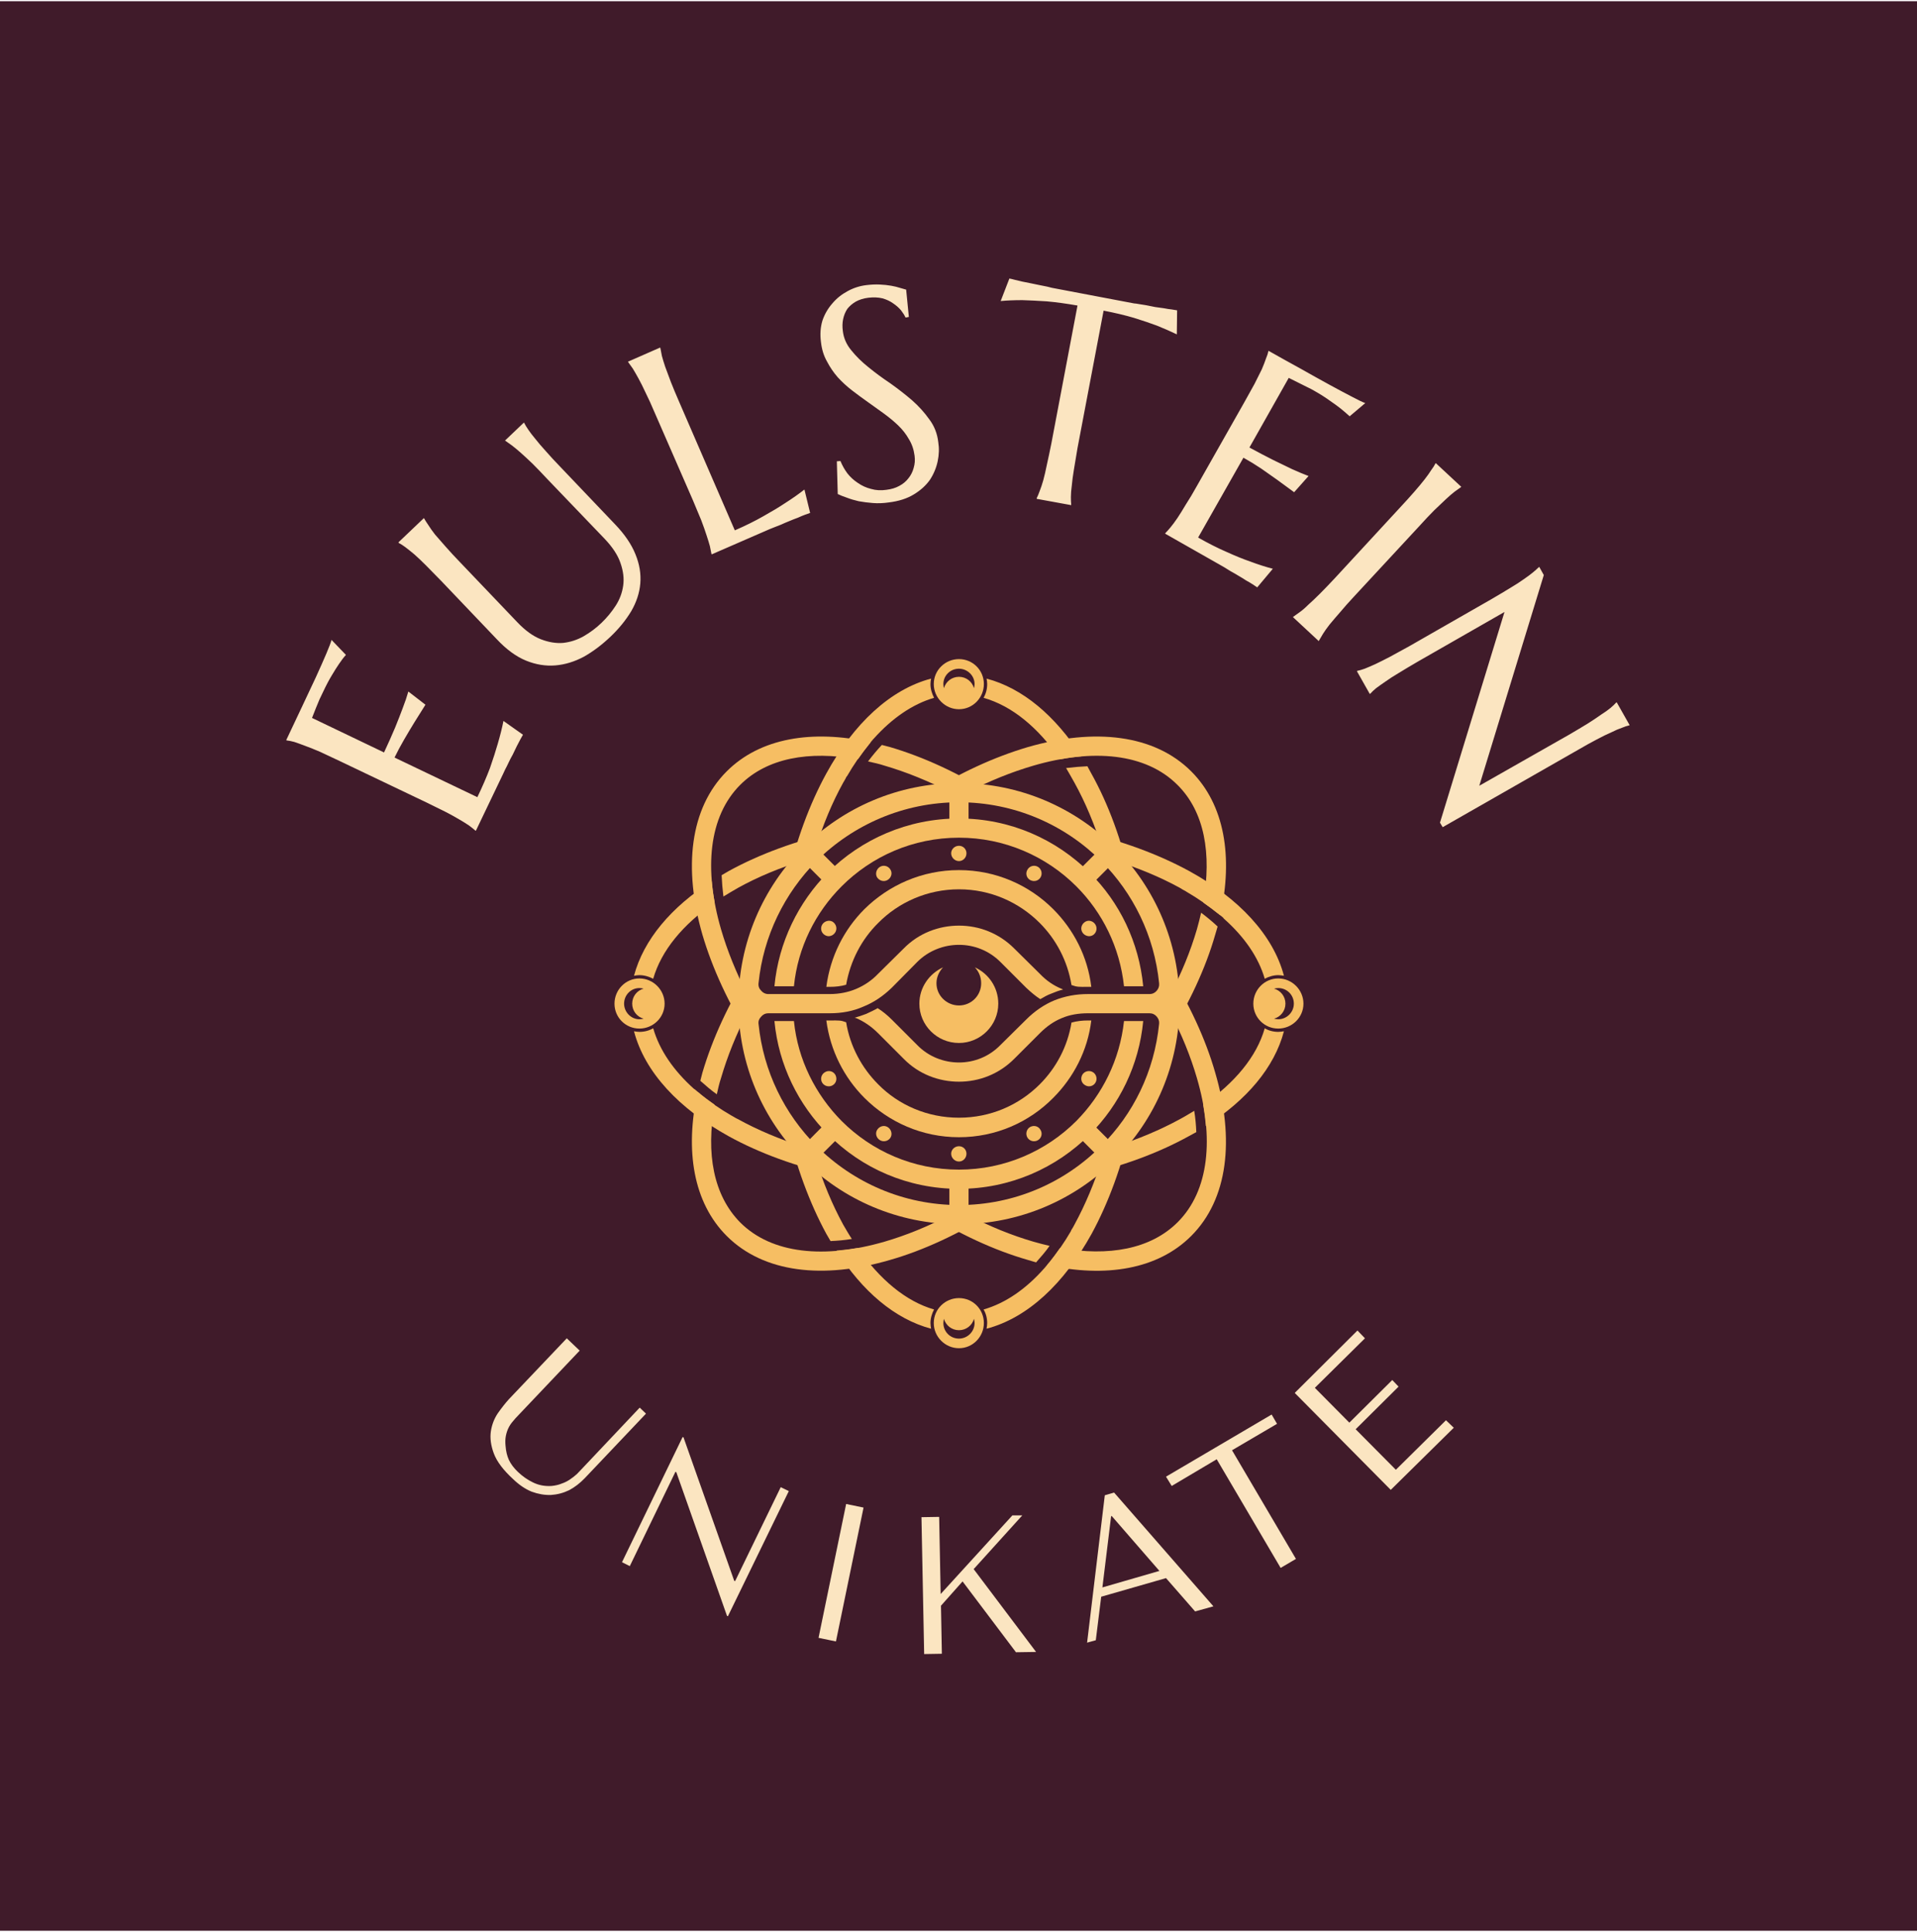 <svg xmlns="http://www.w3.org/2000/svg" version="1.1" xmlns:xlink="http://www.w3.org/1999/xlink" viewBox="0 0 5.475 5.516"><g transform="matrix(0.857,0,0,0.857,1.755,1.882)"><rect width="6.429" height="6.429" x="-2.069" y="-2.192" fill="#401b2a"></rect><g><path d=" M -1.094 0.27 Q -1.068 0.215 -1.042 0.16 Q -1.016 0.105 -0.995 0.06 Q -0.974 0.014 -0.96 -0.019 Q -0.946 -0.052 -0.943 -0.064 L -0.895 -0.014 Q -0.906 -0.002 -0.918 0.016 Q -0.929 0.032 -0.942 0.054 Q -0.956 0.077 -0.971 0.109 Q -0.976 0.119 -0.983 0.134 Q -0.989 0.149 -0.995 0.163 Q -1.002 0.18 -1.008 0.196 L -0.768 0.311 Q -0.747 0.266 -0.731 0.228 Q -0.716 0.191 -0.706 0.164 Q -0.694 0.133 -0.687 0.108 L -0.63 0.152 Q -0.648 0.181 -0.667 0.211 Q -0.683 0.237 -0.701 0.268 Q -0.719 0.299 -0.733 0.328 L -0.457 0.46 Q -0.432 0.408 -0.415 0.363 Q -0.399 0.317 -0.389 0.282 Q -0.377 0.241 -0.37 0.206 L -0.305 0.252 Q -0.308 0.258 -0.314 0.268 Q -0.319 0.278 -0.326 0.291 Q -0.332 0.304 -0.339 0.318 Q -0.347 0.332 -0.353 0.345 Q -0.359 0.358 -0.364 0.367 Q -0.369 0.377 -0.371 0.382 L -0.462 0.572 L -0.464 0.571 Q -0.472 0.564 -0.484 0.555 Q -0.497 0.546 -0.516 0.535 Q -0.536 0.523 -0.563 0.509 Q -0.591 0.495 -0.628 0.477 L -0.915 0.34 Q -0.953 0.322 -0.981 0.309 Q -1.009 0.297 -1.031 0.289 Q -1.052 0.281 -1.067 0.276 Q -1.082 0.272 -1.092 0.271 L -1.094 0.27 L -1.094 0.27 M -0.223 -0.599 Q -0.251 -0.629 -0.273 -0.651 Q -0.296 -0.673 -0.313 -0.688 Q -0.33 -0.703 -0.342 -0.712 Q -0.354 -0.721 -0.363 -0.727 L -0.365 -0.728 L -0.302 -0.788 L -0.301 -0.787 Q -0.296 -0.777 -0.287 -0.764 Q -0.279 -0.752 -0.264 -0.734 Q -0.25 -0.716 -0.229 -0.693 Q -0.209 -0.67 -0.18 -0.64 L 0.002 -0.449 Q 0.05 -0.399 0.07 -0.349 Q 0.09 -0.3 0.086 -0.252 Q 0.082 -0.205 0.056 -0.16 Q 0.029 -0.115 -0.013 -0.075 Q -0.056 -0.034 -0.102 -0.008 Q -0.149 0.017 -0.197 0.021 Q -0.246 0.025 -0.295 0.005 Q -0.344 -0.015 -0.392 -0.066 L -0.577 -0.26 Q -0.606 -0.29 -0.628 -0.312 Q -0.65 -0.334 -0.667 -0.349 Q -0.685 -0.364 -0.697 -0.373 Q -0.709 -0.382 -0.719 -0.387 L -0.72 -0.389 L -0.635 -0.47 L -0.634 -0.468 Q -0.629 -0.459 -0.62 -0.446 Q -0.612 -0.433 -0.598 -0.415 Q -0.583 -0.398 -0.563 -0.375 Q -0.542 -0.351 -0.513 -0.321 L -0.324 -0.123 Q -0.284 -0.081 -0.245 -0.066 Q -0.206 -0.051 -0.171 -0.054 Q -0.135 -0.058 -0.103 -0.076 Q -0.07 -0.095 -0.043 -0.121 Q -0.016 -0.147 0.004 -0.178 Q 0.024 -0.209 0.029 -0.245 Q 0.034 -0.28 0.02 -0.32 Q 0.007 -0.359 -0.033 -0.401 L -0.223 -0.599 M 0.401 -0.429 Q 0.454 -0.452 0.496 -0.476 Q 0.539 -0.5 0.569 -0.52 Q 0.605 -0.543 0.633 -0.565 L 0.652 -0.487 Q 0.646 -0.485 0.635 -0.481 Q 0.624 -0.477 0.611 -0.471 Q 0.597 -0.466 0.583 -0.46 Q 0.568 -0.454 0.555 -0.448 Q 0.542 -0.443 0.532 -0.439 Q 0.522 -0.435 0.517 -0.433 L 0.324 -0.349 L 0.323 -0.351 Q 0.321 -0.361 0.318 -0.376 Q 0.314 -0.391 0.307 -0.412 Q 0.3 -0.434 0.289 -0.463 Q 0.277 -0.491 0.261 -0.53 L 0.134 -0.821 Q 0.118 -0.859 0.104 -0.887 Q 0.091 -0.915 0.08 -0.935 Q 0.069 -0.955 0.061 -0.968 Q 0.052 -0.981 0.046 -0.989 L 0.045 -0.991 L 0.152 -1.038 L 0.153 -1.036 Q 0.155 -1.025 0.158 -1.01 Q 0.162 -0.995 0.169 -0.974 Q 0.177 -0.952 0.188 -0.923 Q 0.199 -0.895 0.216 -0.856 L 0.401 -0.429 M 0.981 -1.14 L 0.97 -1.138 Q 0.965 -1.149 0.955 -1.162 Q 0.944 -1.175 0.929 -1.185 Q 0.914 -1.196 0.893 -1.202 Q 0.872 -1.207 0.846 -1.204 Q 0.822 -1.201 0.804 -1.191 Q 0.787 -1.181 0.776 -1.167 Q 0.766 -1.152 0.762 -1.133 Q 0.758 -1.114 0.761 -1.093 Q 0.765 -1.058 0.789 -1.029 Q 0.813 -0.999 0.847 -0.972 Q 0.88 -0.945 0.919 -0.919 Q 0.957 -0.892 0.991 -0.863 Q 1.025 -0.833 1.049 -0.799 Q 1.074 -0.766 1.079 -0.723 Q 1.084 -0.692 1.077 -0.659 Q 1.07 -0.626 1.051 -0.597 Q 1.031 -0.569 0.998 -0.549 Q 0.964 -0.528 0.914 -0.522 Q 0.887 -0.518 0.861 -0.52 Q 0.836 -0.522 0.814 -0.526 Q 0.792 -0.531 0.774 -0.538 Q 0.756 -0.544 0.744 -0.55 L 0.741 -0.659 L 0.753 -0.66 Q 0.762 -0.638 0.776 -0.619 Q 0.791 -0.6 0.811 -0.587 Q 0.831 -0.573 0.855 -0.567 Q 0.879 -0.56 0.906 -0.564 Q 0.931 -0.567 0.949 -0.577 Q 0.968 -0.587 0.98 -0.603 Q 0.992 -0.618 0.997 -0.637 Q 1.003 -0.657 1 -0.678 Q 0.996 -0.709 0.981 -0.733 Q 0.967 -0.758 0.945 -0.779 Q 0.924 -0.799 0.898 -0.818 Q 0.872 -0.837 0.845 -0.856 Q 0.818 -0.875 0.792 -0.895 Q 0.766 -0.915 0.744 -0.939 Q 0.723 -0.963 0.708 -0.992 Q 0.692 -1.02 0.688 -1.057 Q 0.683 -1.095 0.693 -1.128 Q 0.704 -1.16 0.726 -1.185 Q 0.747 -1.21 0.777 -1.226 Q 0.806 -1.242 0.839 -1.246 Q 0.863 -1.249 0.884 -1.248 Q 0.905 -1.247 0.922 -1.244 Q 0.939 -1.241 0.951 -1.237 Q 0.964 -1.233 0.972 -1.231 L 0.981 -1.14 M 1.543 -1.178 Q 1.486 -1.188 1.44 -1.192 Q 1.393 -1.195 1.359 -1.196 Q 1.319 -1.196 1.287 -1.193 L 1.316 -1.268 Q 1.322 -1.267 1.333 -1.264 Q 1.344 -1.261 1.358 -1.258 Q 1.372 -1.255 1.388 -1.252 Q 1.404 -1.249 1.417 -1.246 Q 1.431 -1.243 1.442 -1.241 Q 1.453 -1.238 1.458 -1.237 L 1.732 -1.185 Q 1.736 -1.185 1.747 -1.183 Q 1.758 -1.181 1.772 -1.179 Q 1.786 -1.176 1.802 -1.173 Q 1.817 -1.171 1.831 -1.169 Q 1.846 -1.166 1.857 -1.165 Q 1.869 -1.163 1.875 -1.162 L 1.874 -1.082 Q 1.845 -1.096 1.808 -1.111 Q 1.776 -1.123 1.731 -1.137 Q 1.687 -1.15 1.63 -1.161 L 1.543 -0.703 Q 1.536 -0.662 1.531 -0.631 Q 1.526 -0.601 1.524 -0.578 Q 1.521 -0.556 1.521 -0.54 Q 1.521 -0.525 1.522 -0.515 L 1.522 -0.513 L 1.407 -0.534 L 1.407 -0.536 Q 1.412 -0.546 1.417 -0.56 Q 1.423 -0.575 1.429 -0.596 Q 1.435 -0.618 1.441 -0.648 Q 1.448 -0.679 1.456 -0.719 L 1.543 -1.178 M 2.18 -1.027 Q 2.233 -0.997 2.286 -0.968 Q 2.339 -0.938 2.383 -0.914 Q 2.427 -0.89 2.458 -0.874 Q 2.49 -0.857 2.502 -0.853 L 2.45 -0.809 Q 2.438 -0.82 2.421 -0.834 Q 2.406 -0.846 2.384 -0.861 Q 2.362 -0.877 2.332 -0.894 Q 2.322 -0.9 2.307 -0.907 Q 2.293 -0.914 2.279 -0.921 Q 2.263 -0.929 2.247 -0.937 L 2.116 -0.705 Q 2.16 -0.681 2.196 -0.663 Q 2.233 -0.645 2.258 -0.633 Q 2.289 -0.619 2.313 -0.61 L 2.265 -0.556 Q 2.238 -0.576 2.209 -0.597 Q 2.184 -0.615 2.155 -0.635 Q 2.125 -0.655 2.096 -0.671 L 1.945 -0.405 Q 1.996 -0.376 2.04 -0.357 Q 2.084 -0.337 2.119 -0.325 Q 2.159 -0.31 2.194 -0.301 L 2.142 -0.239 Q 2.137 -0.242 2.127 -0.249 Q 2.118 -0.255 2.105 -0.262 Q 2.093 -0.27 2.079 -0.278 Q 2.066 -0.286 2.053 -0.293 Q 2.041 -0.3 2.032 -0.306 Q 2.022 -0.312 2.018 -0.314 L 1.835 -0.418 L 1.836 -0.42 Q 1.843 -0.427 1.853 -0.439 Q 1.863 -0.451 1.876 -0.47 Q 1.888 -0.488 1.904 -0.515 Q 1.921 -0.541 1.941 -0.577 L 2.098 -0.854 Q 2.118 -0.89 2.133 -0.917 Q 2.147 -0.945 2.157 -0.965 Q 2.166 -0.986 2.171 -1.001 Q 2.177 -1.015 2.179 -1.026 L 2.18 -1.027 L 2.18 -1.027 M 2.262 -0.141 Q 2.271 -0.147 2.283 -0.156 Q 2.296 -0.165 2.312 -0.181 Q 2.329 -0.196 2.351 -0.218 Q 2.373 -0.24 2.401 -0.27 L 2.617 -0.504 Q 2.645 -0.534 2.665 -0.557 Q 2.686 -0.581 2.7 -0.599 Q 2.714 -0.617 2.722 -0.63 Q 2.731 -0.642 2.736 -0.652 L 2.737 -0.653 L 2.822 -0.574 L 2.821 -0.573 Q 2.812 -0.567 2.8 -0.558 Q 2.787 -0.548 2.771 -0.533 Q 2.754 -0.517 2.732 -0.496 Q 2.71 -0.474 2.682 -0.443 L 2.466 -0.21 Q 2.438 -0.18 2.418 -0.156 Q 2.397 -0.132 2.383 -0.115 Q 2.369 -0.097 2.361 -0.084 Q 2.353 -0.071 2.348 -0.062 L 2.347 -0.06 L 2.261 -0.14 L 2.262 -0.141 M 3.097 -0.28 L 2.882 0.422 L 3.181 0.252 Q 3.217 0.231 3.243 0.215 Q 3.27 0.198 3.288 0.185 Q 3.307 0.173 3.319 0.163 Q 3.331 0.153 3.338 0.145 L 3.34 0.144 L 3.383 0.22 L 3.381 0.221 Q 3.371 0.223 3.357 0.229 Q 3.342 0.234 3.322 0.244 Q 3.301 0.253 3.273 0.268 Q 3.246 0.282 3.21 0.303 L 2.76 0.56 L 2.751 0.545 L 2.966 -0.157 L 2.676 0.009 Q 2.64 0.03 2.614 0.046 Q 2.587 0.062 2.569 0.075 Q 2.55 0.088 2.538 0.097 Q 2.526 0.107 2.519 0.115 L 2.517 0.116 L 2.474 0.04 L 2.476 0.039 Q 2.486 0.037 2.5 0.032 Q 2.515 0.026 2.535 0.017 Q 2.556 0.007 2.583 -0.007 Q 2.611 -0.022 2.647 -0.042 L 2.923 -0.2 Q 2.959 -0.221 2.985 -0.237 Q 3.012 -0.253 3.03 -0.266 Q 3.049 -0.279 3.061 -0.289 Q 3.073 -0.299 3.08 -0.306 L 3.082 -0.307 L 3.097 -0.28" fill="#fbe5c1" fill-rule="nonzero"></path></g><g><path d=" M -0.159 2.263 L -0.352 2.466 Q -0.37 2.486 -0.389 2.513 Q -0.407 2.54 -0.412 2.573 Q -0.417 2.607 -0.402 2.647 Q -0.387 2.687 -0.338 2.732 Q -0.308 2.761 -0.276 2.774 Q -0.243 2.786 -0.212 2.785 Q -0.18 2.783 -0.151 2.769 Q -0.123 2.754 -0.099 2.729 L 0.105 2.514 L 0.084 2.494 L -0.105 2.694 Q -0.115 2.704 -0.125 2.715 Q -0.136 2.725 -0.148 2.733 Q -0.161 2.742 -0.176 2.747 Q -0.19 2.753 -0.21 2.755 Q -0.244 2.757 -0.272 2.743 Q -0.299 2.73 -0.322 2.708 Q -0.342 2.689 -0.352 2.668 Q -0.361 2.648 -0.363 2.622 Q -0.365 2.603 -0.362 2.588 Q -0.359 2.573 -0.353 2.561 Q -0.347 2.549 -0.338 2.539 Q -0.33 2.529 -0.321 2.52 L -0.116 2.304 L -0.159 2.263 M 0.554 2.759 L 0.402 3.072 L 0.399 3.071 L 0.23 2.593 L 0.227 2.592 L 0.025 3.009 L 0.051 3.022 L 0.203 2.708 L 0.206 2.709 L 0.375 3.188 L 0.378 3.189 L 0.581 2.772 L 0.554 2.759 M 0.772 2.815 L 0.68 3.261 L 0.738 3.273 L 0.83 2.827 L 0.772 2.815 M 1.032 3.315 L 1.091 3.314 L 1.088 3.154 L 1.16 3.073 L 1.338 3.309 L 1.405 3.308 L 1.197 3.032 L 1.359 2.853 L 1.326 2.853 L 1.087 3.115 L 1.082 2.858 L 1.023 2.859 L 1.032 3.315 M 1.838 3.062 L 1.935 3.173 L 1.996 3.156 L 1.665 2.777 L 1.634 2.786 L 1.575 3.277 L 1.604 3.269 L 1.622 3.124 L 1.838 3.062 M 1.816 3.038 L 1.626 3.093 L 1.655 2.856 L 1.657 2.855 L 1.816 3.038 M 2.271 2.998 L 2.058 2.636 L 2.208 2.548 L 2.19 2.517 L 1.838 2.724 L 1.857 2.755 L 2.007 2.666 L 2.22 3.028 L 2.271 2.998 M 2.267 2.445 L 2.587 2.768 L 2.797 2.561 L 2.771 2.536 L 2.604 2.701 L 2.47 2.566 L 2.613 2.424 L 2.592 2.402 L 2.449 2.544 L 2.334 2.428 L 2.501 2.263 L 2.476 2.237 L 2.267 2.445" fill="#fbe5c1" fill-rule="nonzero"></path></g><g transform="matrix(1,0,0,1,0,0)" clip-path="url(#SvgjsClipPath26300)"><g clip-path="url(#SvgjsClipPath26295ce69b485-99f7-497f-9cfb-bcc30d4cc306)"><path d=" M 0.357 0.72 C 0.365 0.715 0.373 0.711 0.381 0.706 C 0.483 0.65 0.605 0.605 0.741 0.574 C 0.702 0.602 0.665 0.634 0.633 0.67 C 0.551 0.695 0.477 0.726 0.412 0.762 C 0.395 0.772 0.379 0.781 0.363 0.791 C 0.36 0.767 0.358 0.743 0.357 0.72 M 0.065 1.055 C 0.097 0.935 0.189 0.826 0.324 0.74 C 0.326 0.763 0.329 0.786 0.334 0.811 C 0.228 0.884 0.156 0.971 0.129 1.065 C 0.115 1.058 0.1 1.053 0.083 1.053 C 0.077 1.053 0.071 1.054 0.065 1.055 Z M 0.741 1.721 C 0.605 1.691 0.483 1.646 0.381 1.59 C 0.215 1.498 0.101 1.377 0.065 1.24 C 0.071 1.241 0.077 1.242 0.083 1.242 C 0.1 1.242 0.115 1.238 0.129 1.23 C 0.15 1.303 0.197 1.371 0.265 1.432 L 0.267 1.433 C 0.273 1.438 0.279 1.443 0.285 1.448 L 0.287 1.45 C 0.317 1.475 0.352 1.499 0.39 1.521 L 0.392 1.522 C 0.399 1.526 0.405 1.53 0.412 1.533 C 0.477 1.569 0.551 1.6 0.632 1.626 C 0.665 1.661 0.702 1.693 0.741 1.721 Z M 1.939 1.576 C 1.931 1.58 1.923 1.585 1.915 1.589 C 1.812 1.646 1.69 1.691 1.555 1.721 C 1.594 1.693 1.63 1.661 1.663 1.626 C 1.744 1.6 1.818 1.569 1.884 1.533 C 1.901 1.524 1.917 1.514 1.932 1.505 C 1.936 1.529 1.938 1.553 1.939 1.576 Z M 2.231 1.24 C 2.199 1.361 2.107 1.469 1.971 1.556 C 1.969 1.533 1.966 1.509 1.962 1.485 C 2.067 1.412 2.14 1.325 2.167 1.23 C 2.18 1.238 2.196 1.242 2.212 1.242 C 2.218 1.242 2.225 1.241 2.231 1.24 Z M 1.555 0.574 C 1.69 0.605 1.812 0.65 1.915 0.706 C 2.081 0.797 2.195 0.919 2.231 1.055 C 2.225 1.054 2.218 1.053 2.212 1.053 C 2.196 1.053 2.18 1.058 2.167 1.065 C 2.146 0.993 2.099 0.925 2.03 0.864 L 2.029 0.862 C 2.023 0.857 2.017 0.852 2.011 0.847 L 2.009 0.846 C 1.978 0.821 1.944 0.797 1.906 0.775 L 1.903 0.773 C 1.897 0.77 1.89 0.766 1.884 0.762 C 1.818 0.726 1.744 0.695 1.663 0.67 C 1.63 0.634 1.594 0.602 1.555 0.574 Z" fill="#f6be63" transform="matrix(1,0,0,1,0,0)" fill-rule="nonzero"></path></g><g clip-path="url(#SvgjsClipPath26295ce69b485-99f7-497f-9cfb-bcc30d4cc306)"><path d=" M 0.891 0.286 C 0.9 0.288 0.909 0.291 0.918 0.293 C 1.03 0.326 1.148 0.38 1.266 0.455 C 1.227 0.448 1.188 0.445 1.148 0.445 C 1.139 0.445 1.13 0.445 1.122 0.445 C 1.046 0.406 0.972 0.376 0.9 0.355 C 0.882 0.349 0.863 0.345 0.845 0.341 C 0.86 0.321 0.875 0.303 0.891 0.286 M 0.455 1.266 C 0.38 1.148 0.326 1.03 0.293 0.918 C 0.229 0.696 0.251 0.497 0.374 0.374 C 0.485 0.263 0.658 0.234 0.854 0.277 C 0.839 0.295 0.825 0.314 0.811 0.334 C 0.648 0.304 0.508 0.33 0.419 0.419 C 0.314 0.524 0.297 0.7 0.355 0.9 C 0.376 0.972 0.406 1.046 0.445 1.122 C 0.445 1.13 0.445 1.139 0.445 1.148 C 0.445 1.188 0.448 1.227 0.455 1.266 Z M 1.405 2.01 C 1.396 2.007 1.387 2.005 1.378 2.002 C 1.266 1.97 1.147 1.915 1.03 1.841 C 1.068 1.847 1.108 1.851 1.148 1.851 C 1.157 1.851 1.165 1.851 1.174 1.85 C 1.249 1.89 1.324 1.92 1.396 1.941 C 1.414 1.946 1.432 1.951 1.45 1.955 C 1.436 1.975 1.42 1.993 1.405 2.01 Z M 1.841 1.03 C 1.915 1.147 1.97 1.266 2.002 1.378 C 2.067 1.6 2.045 1.799 1.922 1.922 C 1.811 2.033 1.638 2.062 1.442 2.019 C 1.457 2.001 1.471 1.982 1.485 1.962 C 1.647 1.991 1.787 1.966 1.877 1.876 C 1.982 1.771 1.999 1.595 1.941 1.396 C 1.92 1.324 1.89 1.249 1.85 1.174 C 1.851 1.165 1.851 1.157 1.851 1.148 C 1.851 1.108 1.847 1.068 1.841 1.03 Z" fill="#f6be63" transform="matrix(1,0,0,1,0,0)" fill-rule="nonzero"></path></g><g clip-path="url(#SvgjsClipPath26295ce69b485-99f7-497f-9cfb-bcc30d4cc306)"><path d=" M 1.576 0.357 C 1.58 0.365 1.585 0.373 1.589 0.381 C 1.646 0.483 1.691 0.605 1.721 0.741 C 1.693 0.702 1.661 0.665 1.626 0.633 C 1.6 0.551 1.569 0.477 1.533 0.412 C 1.524 0.395 1.514 0.379 1.505 0.363 C 1.529 0.36 1.553 0.358 1.576 0.357 M 1.24 0.065 C 1.361 0.097 1.469 0.189 1.556 0.324 C 1.533 0.326 1.509 0.329 1.485 0.334 C 1.412 0.228 1.325 0.156 1.23 0.129 C 1.238 0.115 1.242 0.1 1.242 0.083 C 1.242 0.077 1.241 0.071 1.24 0.065 Z M 0.574 0.741 C 0.605 0.605 0.65 0.483 0.706 0.381 C 0.797 0.215 0.919 0.101 1.055 0.065 C 1.054 0.071 1.053 0.077 1.053 0.083 C 1.053 0.1 1.058 0.115 1.065 0.129 C 0.993 0.15 0.925 0.197 0.864 0.265 L 0.862 0.267 C 0.857 0.273 0.852 0.279 0.847 0.285 L 0.846 0.287 C 0.821 0.317 0.797 0.352 0.775 0.39 L 0.773 0.392 C 0.77 0.399 0.766 0.405 0.762 0.412 C 0.726 0.477 0.695 0.551 0.67 0.632 C 0.634 0.665 0.602 0.702 0.574 0.741 Z M 0.72 1.939 C 0.715 1.931 0.711 1.923 0.706 1.915 C 0.65 1.812 0.605 1.69 0.574 1.555 C 0.602 1.594 0.634 1.63 0.67 1.663 C 0.695 1.744 0.726 1.818 0.762 1.884 C 0.772 1.901 0.781 1.917 0.791 1.932 C 0.767 1.936 0.743 1.938 0.72 1.939 Z M 1.055 2.231 C 0.935 2.199 0.826 2.107 0.74 1.971 C 0.763 1.969 0.786 1.966 0.811 1.962 C 0.884 2.067 0.971 2.14 1.065 2.167 C 1.058 2.18 1.053 2.196 1.053 2.212 C 1.053 2.218 1.054 2.225 1.055 2.231 Z M 1.721 1.555 C 1.691 1.69 1.646 1.812 1.59 1.915 C 1.498 2.081 1.377 2.195 1.24 2.231 C 1.241 2.225 1.242 2.218 1.242 2.212 C 1.242 2.196 1.238 2.18 1.23 2.167 C 1.303 2.146 1.371 2.099 1.432 2.03 L 1.433 2.029 C 1.438 2.023 1.443 2.017 1.448 2.011 L 1.45 2.009 C 1.475 1.978 1.499 1.944 1.521 1.906 L 1.522 1.903 C 1.526 1.897 1.53 1.89 1.533 1.884 C 1.569 1.818 1.6 1.744 1.626 1.663 C 1.661 1.63 1.693 1.594 1.721 1.555 Z" fill="#f6be63" transform="matrix(1,0,0,1,0,0)" fill-rule="nonzero"></path></g><g clip-path="url(#SvgjsClipPath26295ce69b485-99f7-497f-9cfb-bcc30d4cc306)"><path d=" M 2.01 0.891 C 2.007 0.9 2.005 0.909 2.002 0.918 C 1.97 1.03 1.915 1.148 1.841 1.266 C 1.847 1.227 1.851 1.188 1.851 1.148 C 1.851 1.139 1.851 1.13 1.85 1.122 C 1.89 1.046 1.92 0.972 1.941 0.9 C 1.946 0.882 1.951 0.863 1.955 0.845 C 1.975 0.86 1.993 0.875 2.01 0.891 M 1.03 0.455 C 1.147 0.38 1.266 0.326 1.378 0.293 C 1.6 0.229 1.799 0.251 1.922 0.374 C 2.033 0.485 2.062 0.658 2.019 0.854 C 2.001 0.839 1.982 0.825 1.962 0.811 C 1.991 0.648 1.966 0.508 1.876 0.419 C 1.771 0.314 1.595 0.297 1.396 0.355 C 1.324 0.376 1.249 0.406 1.174 0.445 C 1.165 0.445 1.157 0.445 1.148 0.445 C 1.108 0.445 1.068 0.448 1.03 0.455 Z M 0.286 1.405 C 0.288 1.396 0.291 1.387 0.293 1.378 C 0.326 1.266 0.38 1.147 0.455 1.03 C 0.448 1.068 0.445 1.108 0.445 1.148 C 0.445 1.157 0.445 1.165 0.445 1.174 C 0.406 1.249 0.376 1.324 0.355 1.396 C 0.349 1.414 0.345 1.432 0.341 1.45 C 0.321 1.436 0.303 1.42 0.286 1.405 Z M 1.266 1.841 C 1.148 1.915 1.03 1.97 0.918 2.002 C 0.696 2.067 0.497 2.045 0.374 1.922 C 0.263 1.811 0.234 1.638 0.277 1.442 C 0.295 1.457 0.314 1.471 0.334 1.485 C 0.304 1.647 0.33 1.787 0.419 1.877 C 0.524 1.982 0.7 1.999 0.9 1.941 C 0.972 1.92 1.046 1.89 1.122 1.85 C 1.13 1.851 1.139 1.851 1.148 1.851 C 1.188 1.851 1.227 1.847 1.266 1.841 Z" fill="#f6be63" transform="matrix(1,0,0,1,0,0)" fill-rule="nonzero"></path></g><g clip-path="url(#SvgjsClipPath26295ce69b485-99f7-497f-9cfb-bcc30d4cc306)"><path d=" M 1.578 1.18 C 1.546 1.18 1.517 1.185 1.491 1.196 C 1.464 1.207 1.44 1.224 1.418 1.246 L 1.332 1.332 C 1.281 1.383 1.215 1.408 1.148 1.408 C 1.081 1.408 1.014 1.383 0.964 1.332 L 0.878 1.246 C 0.856 1.224 0.831 1.207 0.805 1.196 C 0.803 1.196 0.802 1.195 0.8 1.195 C 0.814 1.191 0.826 1.187 0.839 1.182 C 0.852 1.176 0.865 1.17 0.877 1.163 C 0.893 1.173 0.909 1.186 0.924 1.201 L 1.009 1.286 C 1.047 1.325 1.098 1.344 1.148 1.344 C 1.198 1.344 1.248 1.325 1.286 1.286 L 1.372 1.201 C 1.4 1.173 1.432 1.151 1.466 1.137 C 1.501 1.123 1.538 1.116 1.578 1.116 C 1.646 1.116 1.715 1.116 1.783 1.116 C 1.793 1.116 1.801 1.112 1.807 1.105 C 1.813 1.098 1.816 1.09 1.815 1.08 C 1.799 0.922 1.729 0.78 1.622 0.673 C 1.501 0.552 1.333 0.477 1.148 0.477 C 0.963 0.477 0.795 0.552 0.673 0.673 C 0.567 0.78 0.496 0.922 0.48 1.08 C 0.479 1.09 0.482 1.098 0.489 1.105 C 0.495 1.112 0.503 1.116 0.512 1.116 L 0.718 1.116 C 0.749 1.116 0.779 1.11 0.805 1.099 C 0.831 1.088 0.856 1.072 0.878 1.049 L 0.964 0.964 C 1.014 0.913 1.081 0.888 1.148 0.888 C 1.215 0.888 1.281 0.913 1.332 0.964 L 1.418 1.049 C 1.44 1.072 1.464 1.088 1.491 1.099 C 1.492 1.1 1.494 1.1 1.495 1.101 C 1.482 1.104 1.469 1.109 1.457 1.114 C 1.443 1.119 1.431 1.126 1.419 1.133 C 1.402 1.122 1.387 1.109 1.372 1.095 L 1.286 1.009 C 1.248 0.971 1.198 0.952 1.148 0.952 C 1.098 0.952 1.047 0.971 1.009 1.009 L 0.924 1.095 C 0.895 1.123 0.864 1.144 0.829 1.158 C 0.795 1.173 0.758 1.18 0.718 1.18 C 0.649 1.18 0.581 1.18 0.512 1.18 C 0.503 1.18 0.495 1.184 0.489 1.191 C 0.482 1.198 0.479 1.206 0.48 1.215 C 0.496 1.374 0.567 1.516 0.673 1.622 C 0.795 1.744 0.963 1.819 1.148 1.819 C 1.333 1.819 1.501 1.744 1.622 1.622 C 1.729 1.516 1.799 1.374 1.815 1.215 C 1.816 1.206 1.813 1.198 1.807 1.191 C 1.801 1.184 1.793 1.18 1.783 1.18 L 1.578 1.18 Z M 1.148 0.413 C 1.351 0.413 1.535 0.495 1.668 0.628 C 1.801 0.761 1.883 0.945 1.883 1.148 C 1.883 1.351 1.801 1.535 1.668 1.668 C 1.535 1.801 1.351 1.883 1.148 1.883 C 0.945 1.883 0.761 1.801 0.628 1.668 C 0.495 1.535 0.413 1.351 0.413 1.148 C 0.413 0.945 0.495 0.761 0.628 0.628 C 0.761 0.495 0.945 0.413 1.148 0.413 Z" fill="#f6be63" transform="matrix(1,0,0,1,0,0)" fill-rule="nonzero"></path></g><g clip-path="url(#SvgjsClipPath26295ce69b485-99f7-497f-9cfb-bcc30d4cc306)"><path d=" M 1.762 1.206 C 1.748 1.353 1.683 1.485 1.584 1.584 C 1.472 1.696 1.318 1.765 1.148 1.765 C 0.977 1.765 0.823 1.696 0.712 1.584 C 0.613 1.485 0.547 1.353 0.533 1.206 L 0.598 1.206 C 0.611 1.335 0.67 1.451 0.757 1.539 C 0.857 1.639 0.995 1.701 1.148 1.701 C 1.3 1.701 1.439 1.639 1.539 1.539 C 1.626 1.451 1.684 1.335 1.698 1.206 L 1.762 1.206 Z M 1.148 0.531 C 1.318 0.531 1.472 0.6 1.584 0.712 C 1.683 0.81 1.748 0.943 1.762 1.09 L 1.698 1.09 C 1.684 0.96 1.626 0.844 1.539 0.757 C 1.439 0.657 1.3 0.595 1.148 0.595 C 0.995 0.595 0.857 0.657 0.757 0.757 C 0.67 0.844 0.611 0.96 0.598 1.09 L 0.533 1.09 C 0.547 0.943 0.613 0.81 0.711 0.711 C 0.823 0.6 0.977 0.531 1.148 0.531 Z" fill="#f6be63" transform="matrix(1,0,0,1,0,0)" fill-rule="nonzero"></path></g><g clip-path="url(#SvgjsClipPath26295ce69b485-99f7-497f-9cfb-bcc30d4cc306)"><path d=" M 1.201 1.027 C 1.247 1.048 1.279 1.094 1.279 1.148 C 1.279 1.22 1.22 1.279 1.148 1.279 C 1.075 1.279 1.016 1.22 1.016 1.148 C 1.016 1.094 1.049 1.048 1.095 1.027 C 1.082 1.041 1.073 1.059 1.073 1.08 C 1.073 1.121 1.107 1.154 1.148 1.154 C 1.189 1.154 1.222 1.121 1.222 1.08 C 1.222 1.059 1.214 1.041 1.201 1.027" fill="#f6be63" transform="matrix(1,0,0,1,0,0)" fill-rule="evenodd"></path></g><g clip-path="url(#SvgjsClipPath26295ce69b485-99f7-497f-9cfb-bcc30d4cc306)"><path d=" M 1.589 1.204 C 1.577 1.304 1.53 1.394 1.462 1.462 C 1.382 1.543 1.271 1.593 1.148 1.593 C 1.025 1.593 0.914 1.543 0.833 1.462 C 0.765 1.394 0.719 1.304 0.706 1.204 L 0.718 1.204 C 0.75 1.204 0.753 1.203 0.772 1.21 C 0.785 1.29 0.824 1.362 0.879 1.417 C 0.947 1.486 1.043 1.528 1.148 1.528 C 1.253 1.528 1.348 1.486 1.417 1.417 C 1.472 1.362 1.51 1.291 1.523 1.211 C 1.541 1.206 1.559 1.204 1.578 1.204 L 1.589 1.204 Z M 1.148 0.703 C 1.271 0.703 1.382 0.753 1.462 0.833 C 1.53 0.901 1.577 0.991 1.589 1.092 L 1.578 1.092 C 1.546 1.092 1.543 1.093 1.523 1.086 C 1.51 1.006 1.472 0.934 1.417 0.879 C 1.348 0.81 1.253 0.767 1.148 0.767 C 1.043 0.767 0.947 0.81 0.879 0.879 C 0.824 0.933 0.786 1.005 0.772 1.085 C 0.755 1.09 0.736 1.092 0.718 1.092 L 0.706 1.092 C 0.719 0.991 0.765 0.901 0.833 0.833 C 0.914 0.753 1.025 0.703 1.148 0.703 Z" fill="#f6be63" transform="matrix(1,0,0,1,0,0)" fill-rule="nonzero"></path></g><g clip-path="url(#SvgjsClipPath26295ce69b485-99f7-497f-9cfb-bcc30d4cc306)"><path d=" M 1.539 1.584 L 1.584 1.539 L 1.683 1.638 L 1.638 1.683 Z" fill="#f6be63" transform="matrix(1,0,0,1,0,0)" fill-rule="nonzero"></path></g><g clip-path="url(#SvgjsClipPath26295ce69b485-99f7-497f-9cfb-bcc30d4cc306)"><path d=" M 1.116 1.733 L 1.18 1.733 L 1.18 1.873 L 1.116 1.873 Z" fill="#f6be63" transform="matrix(1,0,0,1,0,0)" fill-rule="nonzero"></path></g><g clip-path="url(#SvgjsClipPath26295ce69b485-99f7-497f-9cfb-bcc30d4cc306)"><path d=" M 0.613 1.638 L 0.711 1.539 L 0.757 1.584 L 0.658 1.683 Z" fill="#f6be63" transform="matrix(1,0,0,1,0,0)" fill-rule="nonzero"></path></g><g clip-path="url(#SvgjsClipPath26295ce69b485-99f7-497f-9cfb-bcc30d4cc306)"><path d=" M 0.613 0.658 L 0.658 0.613 L 0.757 0.712 L 0.712 0.757 Z" fill="#f6be63" transform="matrix(1,0,0,1,0,0)" fill-rule="nonzero"></path></g><g clip-path="url(#SvgjsClipPath26295ce69b485-99f7-497f-9cfb-bcc30d4cc306)"><path d=" M 1.116 0.423 L 1.18 0.423 L 1.18 0.563 L 1.116 0.563 Z" fill="#f6be63" transform="matrix(1,0,0,1,0,0)" fill-rule="nonzero"></path></g><g clip-path="url(#SvgjsClipPath26295ce69b485-99f7-497f-9cfb-bcc30d4cc306)"><path d=" M 1.539 0.712 L 1.638 0.613 L 1.683 0.658 L 1.584 0.757 Z" fill="#f6be63" transform="matrix(1,0,0,1,0,0)" fill-rule="nonzero"></path></g><g clip-path="url(#SvgjsClipPath26295ce69b485-99f7-497f-9cfb-bcc30d4cc306)"><path d=" M 1.148 0.622 C 1.162 0.622 1.173 0.633 1.173 0.647 C 1.173 0.661 1.162 0.673 1.148 0.673 C 1.134 0.673 1.122 0.661 1.122 0.647 C 1.122 0.633 1.134 0.622 1.148 0.622" fill="#f6be63" transform="matrix(1,0,0,1,0,0)" fill-rule="evenodd"></path></g><g clip-path="url(#SvgjsClipPath26295ce69b485-99f7-497f-9cfb-bcc30d4cc306)"><path d=" M 1.411 0.692 C 1.423 0.699 1.427 0.715 1.42 0.727 C 1.413 0.739 1.398 0.743 1.385 0.736 C 1.373 0.729 1.369 0.714 1.376 0.702 C 1.383 0.689 1.399 0.685 1.411 0.692" fill="#f6be63" transform="matrix(1,0,0,1,0,0)" fill-rule="evenodd"></path></g><g clip-path="url(#SvgjsClipPath26295ce69b485-99f7-497f-9cfb-bcc30d4cc306)"><path d=" M 1.603 0.885 C 1.61 0.897 1.606 0.913 1.594 0.92 C 1.582 0.927 1.566 0.922 1.559 0.91 C 1.552 0.898 1.556 0.883 1.569 0.875 C 1.581 0.868 1.596 0.873 1.603 0.885" fill="#f6be63" transform="matrix(1,0,0,1,0,0)" fill-rule="evenodd"></path></g><g clip-path="url(#SvgjsClipPath26295ce69b485-99f7-497f-9cfb-bcc30d4cc306)"><path d=" M 1.603 1.411 C 1.596 1.423 1.581 1.427 1.569 1.42 C 1.556 1.413 1.552 1.398 1.559 1.385 C 1.566 1.373 1.582 1.369 1.594 1.376 C 1.606 1.383 1.61 1.399 1.603 1.411" fill="#f6be63" transform="matrix(1,0,0,1,0,0)" fill-rule="evenodd"></path></g><g clip-path="url(#SvgjsClipPath26295ce69b485-99f7-497f-9cfb-bcc30d4cc306)"><path d=" M 1.411 1.603 C 1.399 1.61 1.383 1.606 1.376 1.594 C 1.369 1.582 1.373 1.566 1.385 1.559 C 1.398 1.552 1.413 1.556 1.42 1.569 C 1.427 1.581 1.423 1.596 1.411 1.603" fill="#f6be63" transform="matrix(1,0,0,1,0,0)" fill-rule="evenodd"></path></g><g clip-path="url(#SvgjsClipPath26295ce69b485-99f7-497f-9cfb-bcc30d4cc306)"><path d=" M 1.148 1.674 C 1.134 1.674 1.122 1.662 1.122 1.648 C 1.122 1.634 1.134 1.623 1.148 1.623 C 1.162 1.623 1.173 1.634 1.173 1.648 C 1.173 1.662 1.162 1.674 1.148 1.674" fill="#f6be63" transform="matrix(1,0,0,1,0,0)" fill-rule="evenodd"></path></g><g clip-path="url(#SvgjsClipPath26295ce69b485-99f7-497f-9cfb-bcc30d4cc306)"><path d=" M 0.885 1.603 C 0.873 1.596 0.868 1.581 0.875 1.569 C 0.883 1.556 0.898 1.552 0.91 1.559 C 0.922 1.566 0.927 1.582 0.92 1.594 C 0.913 1.606 0.897 1.61 0.885 1.603" fill="#f6be63" transform="matrix(1,0,0,1,0,0)" fill-rule="evenodd"></path></g><g clip-path="url(#SvgjsClipPath26295ce69b485-99f7-497f-9cfb-bcc30d4cc306)"><path d=" M 0.692 1.411 C 0.685 1.399 0.689 1.383 0.702 1.376 C 0.714 1.369 0.729 1.373 0.736 1.385 C 0.743 1.398 0.739 1.413 0.727 1.42 C 0.715 1.427 0.699 1.423 0.692 1.411" fill="#f6be63" transform="matrix(1,0,0,1,0,0)" fill-rule="evenodd"></path></g><g clip-path="url(#SvgjsClipPath26295ce69b485-99f7-497f-9cfb-bcc30d4cc306)"><path d=" M 0.692 0.885 C 0.699 0.873 0.715 0.868 0.727 0.875 C 0.739 0.883 0.743 0.898 0.736 0.91 C 0.729 0.922 0.714 0.927 0.702 0.92 C 0.689 0.913 0.685 0.897 0.692 0.885" fill="#f6be63" transform="matrix(1,0,0,1,0,0)" fill-rule="evenodd"></path></g><g clip-path="url(#SvgjsClipPath26295ce69b485-99f7-497f-9cfb-bcc30d4cc306)"><path d=" M 0.885 0.692 C 0.897 0.685 0.913 0.689 0.92 0.702 C 0.927 0.714 0.922 0.729 0.91 0.736 C 0.898 0.743 0.883 0.739 0.875 0.727 C 0.868 0.715 0.873 0.699 0.885 0.692" fill="#f6be63" transform="matrix(1,0,0,1,0,0)" fill-rule="evenodd"></path></g><g clip-path="url(#SvgjsClipPath26295ce69b485-99f7-497f-9cfb-bcc30d4cc306)"><path d=" M 1.148 0.032 C 1.176 0.032 1.2 0.055 1.2 0.083 C 1.2 0.088 1.199 0.093 1.198 0.097 C 1.192 0.075 1.172 0.059 1.148 0.059 C 1.124 0.059 1.104 0.075 1.098 0.097 C 1.097 0.093 1.096 0.088 1.096 0.083 C 1.096 0.055 1.119 0.032 1.148 0.032 M 1.148 2.0388939611698176e-16 C 1.194 2.0388939611698176e-16 1.231 0.037 1.231 0.083 C 1.231 0.129 1.194 0.167 1.148 0.167 C 1.102 0.167 1.064 0.129 1.064 0.083 C 1.064 0.037 1.102 2.0388939611698176e-16 1.148 2.0388939611698176e-16 Z" fill="#f6be63" transform="matrix(1,0,0,1,0,0)" fill-rule="evenodd"></path></g><g clip-path="url(#SvgjsClipPath26295ce69b485-99f7-497f-9cfb-bcc30d4cc306)"><path d=" M 2.264 1.148 C 2.264 1.176 2.241 1.2 2.212 1.2 C 2.207 1.2 2.203 1.199 2.198 1.198 C 2.22 1.192 2.236 1.172 2.236 1.148 C 2.236 1.124 2.22 1.104 2.198 1.098 C 2.203 1.097 2.207 1.096 2.212 1.096 C 2.241 1.096 2.264 1.119 2.264 1.148 M 2.296 1.148 C 2.296 1.194 2.258 1.231 2.212 1.231 C 2.166 1.231 2.129 1.194 2.129 1.148 C 2.129 1.102 2.166 1.064 2.212 1.064 C 2.258 1.064 2.296 1.102 2.296 1.148 Z" fill="#f6be63" transform="matrix(1,0,0,1,0,0)" fill-rule="evenodd"></path></g><g clip-path="url(#SvgjsClipPath26295ce69b485-99f7-497f-9cfb-bcc30d4cc306)"><path d=" M 1.148 2.264 C 1.119 2.264 1.096 2.241 1.096 2.212 C 1.096 2.207 1.097 2.203 1.098 2.198 C 1.104 2.22 1.124 2.236 1.148 2.236 C 1.172 2.236 1.192 2.22 1.198 2.198 C 1.199 2.203 1.2 2.207 1.2 2.212 C 1.2 2.241 1.176 2.264 1.148 2.264 M 1.148 2.296 C 1.102 2.296 1.064 2.258 1.064 2.212 C 1.064 2.166 1.102 2.129 1.148 2.129 C 1.194 2.129 1.231 2.166 1.231 2.212 C 1.231 2.258 1.194 2.296 1.148 2.296 Z" fill="#f6be63" transform="matrix(1,0,0,1,0,0)" fill-rule="evenodd"></path></g><g clip-path="url(#SvgjsClipPath26295ce69b485-99f7-497f-9cfb-bcc30d4cc306)"><path d=" M 0.032 1.148 C 0.032 1.119 0.055 1.096 0.083 1.096 C 0.088 1.096 0.093 1.097 0.097 1.098 C 0.075 1.104 0.059 1.124 0.059 1.148 C 0.059 1.172 0.075 1.192 0.097 1.198 C 0.093 1.199 0.088 1.2 0.083 1.2 C 0.055 1.2 0.032 1.176 0.032 1.148 M 2.0388939611698176e-16 1.148 C 2.0388939611698176e-16 1.102 0.037 1.064 0.083 1.064 C 0.129 1.064 0.167 1.102 0.167 1.148 C 0.167 1.194 0.129 1.231 0.083 1.231 C 0.037 1.231 2.0388939611698176e-16 1.194 2.0388939611698176e-16 1.148 Z" fill="#f6be63" transform="matrix(1,0,0,1,0,0)" fill-rule="evenodd"></path></g></g></g><defs><clipPath id="SvgjsClipPath26300"><path d=" M 0 0 h 2.296 v 2.296 h -2.296 Z"></path></clipPath><clipPath id="SvgjsClipPath26295ce69b485-99f7-497f-9cfb-bcc30d4cc306"><path d=" M 0 0 L 2.296 0 L 2.296 2.296 L 0 2.296 Z"></path></clipPath></defs></svg>